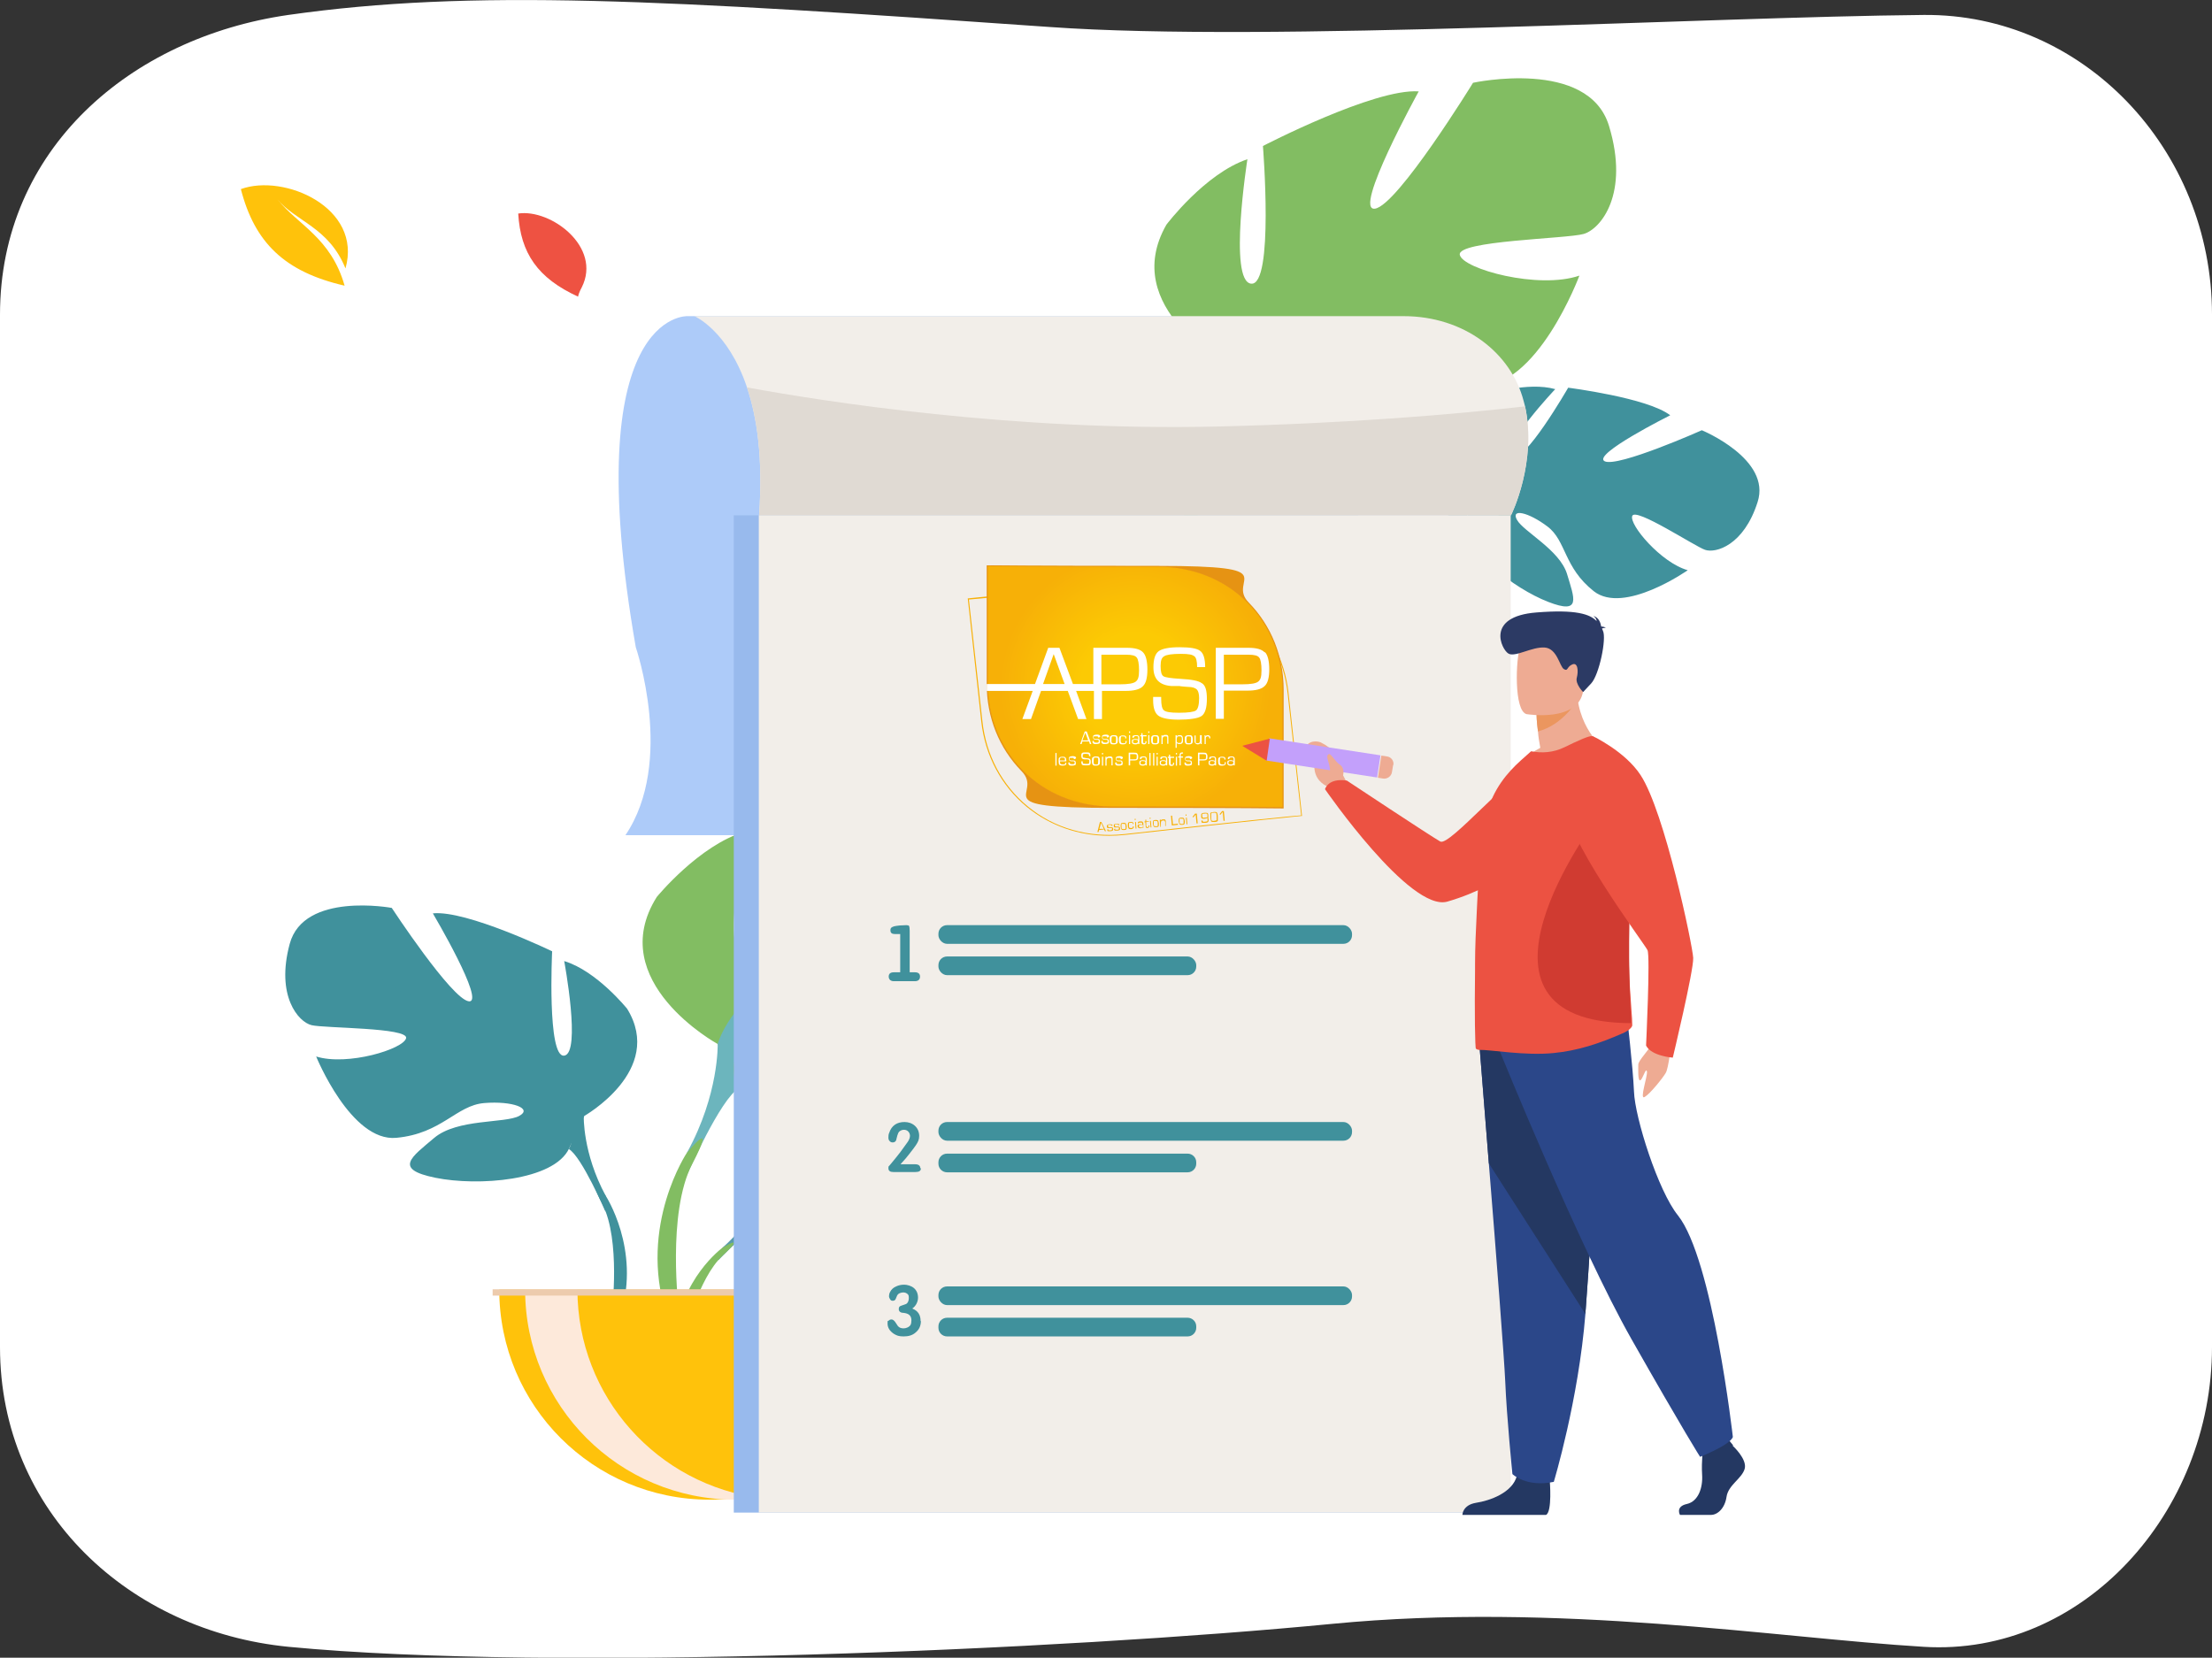 <?xml version="1.0" encoding="UTF-8"?>
<svg id="Calque_1" xmlns="http://www.w3.org/2000/svg" xmlns:xlink="http://www.w3.org/1999/xlink" version="1.1" viewBox="0 0 769.6 576.8">
  <rect x="0" y="0" width="769.6" height="576.8" fill="#333333" stroke="none"/>
  <!-- Generator: Adobe Illustrator 29.0.0, SVG Export Plug-In . SVG Version: 2.1.0 Build 186)  -->
  <defs>
    <style>
      .st0 {
        fill: none;
      }

      .st1 {
        fill: url(#Dégradé_sans_nom_6);
      }

      .st2 {
        fill: #599bab;
      }

      .st3 {
        fill: #adcbf9;
      }

      .st4 {
        fill: #eb965f;
      }

      .st5 {
        fill: #e0dad3;
      }

      .st6 {
        fill: #f7b007;
      }

      .st7 {
        fill: #ee5242;
      }

      .st8 {
        fill: #fde9da;
      }

      .st9 {
        fill: #40919c;
      }

      .st10 {
        fill: #ffc20b;
      }

      .st11 {
        fill: #f2eee9;
      }

      .st12 {
        fill: #fff;
      }

      .st13 {
        fill: #82bd62;
      }

      .st14 {
        fill: #2c3a64;
      }

      .st15 {
        fill: #edcbad;
      }

      .st16 {
        fill: #ec5242;
      }

      .st17 {
        fill: #eeab93;
      }

      .st18 {
        fill: #243862;
      }

      .st19 {
        fill: #6cb5bd;
      }

      .st20 {
        fill: #d03b31;
      }

      .st21 {
        fill: #e69313;
      }

      .st22 {
        fill: #c3a0fb;
      }

      .st23 {
        fill: #98baed;
      }

      .st24 {
        fill: #2b4789;
      }
    </style>
    <radialGradient id="Dégradé_sans_nom_6" data-name="Dégradé sans nom 6" cx="395" cy="239" fx="395" fy="239" r="47" gradientUnits="userSpaceOnUse">
      <stop offset=".4" stop-color="#fcca04"/>
      <stop offset="1" stop-color="#f7b007"/>
    </radialGradient>
  </defs>
  <path class="st12" d="M100.3,5.2C164.4-3.9,230.4-.1,365.3,9.4c75.7,5.4,228-3.5,304-4.2,55.4-.5,100.3,46.7,100.3,104.3v359.2c0,57.6-45,107.7-100.3,104.3-51.4-3.1-126.9-15.6-205.7-8-93.7,9.1-271.5,16.8-363.2,8C45.2,567.6,0,526.2,0,468.7V109.5C0,51.9,45.4,13.1,100.3,5.2Z"/>
  <path class="st7" d="M201.1,103.2c-14-6.4-20-15.1-20.8-28.9,11.3-1.7,29.2,11.6,22.1,25.7,0,0-1,1.7-1.3,3.3Z"/>
  <path class="st10" d="M120.2,93.4c6-21.2-21.4-33.1-36.4-27.6,4.8,18.6,15.2,28.8,36.1,33.6-4.8-16.8-16.3-21.1-23.4-30.1,6.2,7.7,17.9,9.7,23.7,24.1"/>
  <g>
    <path class="st3" d="M239.2,110s-38.4-1.9-18,115.2c0,0,13.7,39.8-3.6,65.4h254.9V110h-233.2Z"/>
    <g>
      <g>
        <path class="st2" d="M265.4,414.5s-17.8-20.8-1.1-34c0,0,12.2-7.4,22.2-6.8,0,0-14.1,23.6-9.5,26,4.6,2.4,13.8-27.5,13.8-27.5,0,0,27.8-2.7,36.7,1.6,0,0-23.7,19.4-18.7,20.6,5,1.2,30.6-17.9,30.6-17.9,0,0,25.8,4.4,24.5,20.2-1.4,15.8-10.3,20.6-14.2,20.2-3.9-.4-26.8-9.2-27.3-6-.5,3.2,13.3,13.7,22.9,14.2,0,0-18.2,20.1-30.3,14.3-12.1-5.8-13.1-15-20.7-18.4-7.5-3.4-14-3.4-10.9,0,3.1,3.5,16.8,6.9,21.1,14.6,4.3,7.6,8.2,12.8-4.3,10.9-12.5-1.9-32.9-11.1-33.8-21.6l-.9-10.5Z"/>
        <g>
          <path class="st2" d="M351.1,397.1s-70.2-2.7-85.7,17.4c0,0-3.4,10.3-14,19.6l-1.6,4.5s12.2-12.8,16.5-13.6c0,0-6.8-24.9,84.8-27.9Z"/>
          <path class="st13" d="M251.4,434.1s-15.1,11.1-16.1,31.1l2.7.2s4.8-20.6,13.5-28.6c8.7-8.1-.1-2.7-.1-2.7Z"/>
        </g>
      </g>
      <g>
        <path class="st9" d="M203.1,388.4s28.3-15.9,15.1-37.4c0,0-10.6-13.2-21.9-16.6,0,0,6,32.1,0,32.9-6,.8-4.2-36.3-4.2-36.3,0,0-29.8-14.4-41.5-13.2,0,0,18.5,31.3,12.5,30.6-6-.8-26.8-32.5-26.8-32.5,0,0-30.6-5.7-35.5,12.5-4.9,18.1,3,27.2,7.6,28.3,4.5,1.1,33.6.8,32.9,4.5-.8,3.8-20.4,9.8-31.3,6.4,0,0,12.1,29.8,27.9,28.3,15.9-1.5,20.8-11.3,30.6-12.1,9.8-.8,17,1.9,12.1,4.5-4.9,2.6-21.5.9-29.5,7.6-7.9,6.7-14.4,10.9.4,13.9,14.7,3,41.2,1.1,46.5-10.2l5.3-11.3Z"/>
        <g>
          <path class="st9" d="M114.7,334s79.3,25.7,88.4,54.4c0,0-.4,12.8,7.6,27.6v5.7s-8.3-19.3-12.8-21.9c0,0,17.8-24.9-83.1-65.7Z"/>
          <path class="st9" d="M210.7,416s12.2,18.6,5.3,41.2l-3.1-.8s3.1-24.9-3.3-37.4c-6.4-12.5,1.2-2.9,1.2-2.9Z"/>
        </g>
      </g>
      <g>
        <path class="st13" d="M249.6,363.2s-39.6-21.7-21.1-51.1c0,0,14.8-18.1,30.6-22.7,0,0-8.4,43.9,0,44.9,8.4,1,5.8-49.5,5.8-49.5,0,0,41.7-19.6,58.1-18.1,0,0-25.9,42.8-17.4,41.8,8.4-1,37.5-44.4,37.5-44.4,0,0,42.8-7.7,49.6,17,6.9,24.8-4.2,37.1-10.6,38.7-6.3,1.5-47,1-45.9,6.2,1.1,5.2,28.5,13.4,43.8,8.8,0,0-16.9,40.8-39.1,38.7-22.2-2.1-29-15.5-42.8-16.5-13.7-1-23.8,2.6-16.9,6.2,6.9,3.6,30.1,1.2,41.2,10.4,11.1,9.2,20.1,14.9-.5,19-20.6,4.1-57.5,1.5-64.9-13.9l-7.4-15.5Z"/>
        <g>
          <path class="st19" d="M373.2,288.9s-110.8,35.1-123.5,74.3c0,0,.5,17.5-10.6,37.7v7.7s11.6-26.3,17.9-29.9c0,0-24.8-34,116.1-89.8Z"/>
          <path class="st13" d="M239.1,400.9s-17.1,25.4-7.3,56.3l4.4-1.2s-4.3-34,4.7-51.1c8.9-17.1-1.7-4-1.7-4Z"/>
        </g>
      </g>
      <path class="st10" d="M246.9,521.8c40.4,0,73.1-32.7,73.1-73.1h-146.3c0,40.4,32.7,73.1,73.1,73.1Z"/>
      <path class="st8" d="M264.9,521.2c-3,.4-6,.6-9.1.6-40.4,0-73.1-32.7-73.1-73.1h18.2c0,37.3,27.9,68.1,64.1,72.6Z"/>
      <rect class="st15" x="171.4" y="448.6" width="150.3" height="2.2"/>
    </g>
    <g>
      <path class="st9" d="M511.6,170.6s-12.8-24.2,6.4-33.4c0,0,13.5-4.5,23.1-1.8,0,0-18.9,20-15,23.3,3.9,3.3,19.5-23.8,19.5-23.8,0,0,27.7,3.5,35.5,9.6,0,0-27.4,13.7-22.8,16,4.6,2.2,33.8-10.8,33.8-10.8,0,0,24.3,10,19.4,25-4.8,15.1-14.6,17.9-18.3,16.6-3.7-1.3-24.1-14.8-25.3-11.8-1.2,3,10,16.3,19.3,18.9,0,0-22.2,15.6-32.7,7.3-10.5-8.3-9.5-17.5-16.1-22.5-6.6-5-12.9-6.4-10.6-2.3,2.3,4.1,14.8,10.4,17.4,18.8,2.5,8.4,5.2,14.3-6.6,9.7-11.8-4.6-29.7-18-28.2-28.4l1.4-10.4Z"/>
      <g>
        <path class="st9" d="M599,172.4s-67.9-18-87.4-1.9c0,0-5.6,9.3-17.9,16.1l-2.6,4s14.7-9.8,19.1-9.6c0,0-1.2-25.8,88.9-8.6Z"/>
        <path class="st2" d="M493.6,186.6s-17.1,7.6-22.5,26.8l2.6.8s9.2-19,19.5-25c10.3-5.9.5-2.6.5-2.6Z"/>
      </g>
    </g>
    <g>
      <path class="st13" d="M427.2,126.9s-37.9-19.8-21.4-48.7c0,0,13.4-17.8,28.2-22.8,0,0-6.7,42.5,1.3,43.3,8,.8,4.1-47.9,4.1-47.9,0,0,38.7-20.1,54.2-19,0,0-23.2,42-15.2,40.8,7.9-1.2,34.1-43.8,34.1-43.8,0,0,40.1-8.7,47.3,15,7.2,23.7-2.9,35.9-8.8,37.6-5.9,1.7-44.3,2.3-43.1,7.3,1.1,4.9,27.3,12.1,41.6,7.2,0,0-14.8,39.8-35.7,38.4-21-1.4-27.8-14.1-40.8-14.7-13-.6-22.3,3.2-15.7,6.4,6.6,3.3,28.4.3,39.1,8.9,10.7,8.6,19.3,13.8,0,18.4-19.3,4.6-54.2,3.1-61.6-11.6l-7.4-14.7Z"/>
      <g>
        <path class="st13" d="M541.5,51.8s-103.5,36.9-114.3,75.1c0,0,1,16.9-8.9,36.6l.2,7.5s10.2-25.7,16.1-29.4c0,0-24.4-32.1,106.9-89.8Z"/>
        <path class="st19" d="M418.3,163.6s-15.4,25-5.3,54.5l4.1-1.2s-5-32.7,2.9-49.4c7.9-16.8-1.7-3.8-1.7-3.8Z"/>
      </g>
    </g>
    <rect class="st23" x="255.3" y="179.3" width="266.1" height="347"/>
    <rect class="st11" x="264" y="179.3" width="261.6" height="347"/>
    <path class="st11" d="M525.7,179.3h0s-261.6,0-261.6,0c1.4-19.8-.7-34.1-4.2-44.5-6.7-19.9-18.3-24.8-18.3-24.8h246.7c21.1,0,37.4,12.7,41.8,29.5.2.6.3,1.3.5,1.9,4.2,19.3-4.7,37.6-4.9,37.9Z"/>
    <path class="st5" d="M525.7,179.3h0s-261.6,0-261.6,0c1.4-19.8-.7-34.1-4.2-44.5,26.7,4.9,93,15.3,163.8,13.6,45.9-1.1,82.1-4.2,106.9-7,4.2,19.3-4.7,37.6-4.9,37.9Z"/>
    <g>
      <g>
        <rect class="st9" x="326.5" y="390.4" width="143.9" height="6.5" rx="3" ry="3"/>
        <path class="st9" d="M329.5,401.4h83.7c1.6,0,3,1.3,3,3v.5c0,1.6-1.3,3-3,3h-83.7c-1.6,0-3-1.3-3-3v-.5c0-1.6,1.3-3,3-3Z"/>
        <path class="st9" d="M320.4,406.5c0,.9-.6,1.3-1.9,1.3h-7.7c-1.1,0-1.7-.4-1.7-1.3s.1-.6.4-1c.4-.5,1.1-1.3,1.9-2.3,1.3-1.6,2.4-3,3.2-4.2.3-.4.7-1,1.3-1.8.5-.8.7-1.5.7-2s-.2-1.1-.6-1.5c-.4-.4-.9-.6-1.5-.6s-1.1.2-1.6.6c-.3.3-.5.7-.7,1.4-.2.9-.4,1.4-.4,1.6-.2.5-.6.8-1.2.8s-.8-.2-1.1-.5c-.3-.3-.4-.7-.4-1.2s0-1.1.3-1.7c.4-1.2,1-2.1,2-2.8.9-.6,2-.9,3.3-.9s2.6.4,3.6,1.3c1,.9,1.5,2.1,1.5,3.5s-.4,2.1-1.1,3.2c-.4.6-1.2,1.7-2.4,3.2-.6.8-1.6,2-3,3.5h5.1c1.2,0,1.8.5,1.8,1.4Z"/>
      </g>
      <g>
        <rect class="st9" x="326.5" y="447.6" width="143.9" height="6.5" rx="3" ry="3"/>
        <path class="st9" d="M329.5,458.5h83.7c1.6,0,3,1.3,3,3v.5c0,1.6-1.3,3-3,3h-83.7c-1.6,0-3-1.3-3-3v-.5c0-1.6,1.3-3,3-3Z"/>
        <path class="st9" d="M320.4,459.6c0,1.7-.6,3-1.8,4-1.1,1-2.5,1.4-4.2,1.4s-2.4-.3-3.4-.9c-1.5-1-2.2-2.2-2.2-3.6s.1-.7.4-1c.3-.3.6-.4,1-.4s.8.3,1.2.8c.6.9.9,1.4,1,1.5.5.6,1.2.8,2,.8s1.9-.4,2.4-1.2c.2-.4.3-.9.3-1.6,0-1.6-.9-2.4-2.8-2.6-1,0-1.6-.5-1.6-1.3s.3-1,.9-1.2c1.1-.4,1.7-.6,1.7-.6.6-.4.9-1.1.9-2.1s-.2-1.1-.5-1.4c-.4-.3-.8-.5-1.4-.5s-1.3.2-1.7.5c-.4.3-.6.8-.9,1.6-.2.6-.6.8-1.1.8s-.7-.2-.9-.5c-.2-.3-.4-.7-.4-1.1s.1-1,.4-1.5c.4-.8,1.1-1.5,2.1-1.9.8-.4,1.8-.6,2.8-.6s2.5.4,3.4,1.2c.9.8,1.4,1.9,1.4,3.3s-.7,2.9-2,3.8c2,.8,2.9,2.2,2.9,4.4Z"/>
      </g>
      <g>
        <rect class="st9" x="326.5" y="321.9" width="143.9" height="6.5" rx="3" ry="3"/>
        <rect class="st9" x="326.5" y="332.8" width="89.7" height="6.5" rx="3" ry="3"/>
        <path class="st9" d="M313.2,338.3v-13.3h-1.8c-1.1,0-1.6-.4-1.6-1.3s.4-1.1,1.3-1.4c.4-.1,1.1-.2,2-.3.9,0,1.7-.1,2.2-.1s.9.1,1,.3c.1.2.2.8.2,1.7v14.4h1.8c1.2,0,1.8.5,1.8,1.5s-.6,1.6-1.8,1.6h-7.3c-.5,0-.9-.1-1.3-.4-.3-.3-.5-.7-.5-1.2,0-1,.6-1.5,1.8-1.5h2.1Z"/>
      </g>
    </g>
    <g>
      <g>
        <path class="st0" d="M398.3,201.8c-47.4,5.2-61.4,6.6-61.4,6.6l4.7,42.6c2.6,23.8,23.1,42.3,49.8,39.3,47.4-5.2,61.4-6.6,61.4-6.6l-4.7-42.6c-2.6-23.8-23.1-42.3-49.8-39.3Z"/>
        <path class="st6" d="M385.9,290.8c-10.7,0-20.6-3.5-28.6-10-9-7.4-14.6-18-15.9-29.8l-4.7-42.8h.2c.1,0,14.6-1.4,61.4-6.6v.2s0-.2,0-.2c12.7-1.4,24.8,2,34.1,9.7,9,7.4,14.6,18,15.9,29.8l4.7,42.8h-.2c-.1,0-14.6,1.4-61.4,6.6-1.9.2-3.7.3-5.5.3ZM337.1,208.6l4.7,42.4c1.3,11.8,6.9,22.3,15.8,29.6,9.2,7.6,21.2,11,33.8,9.6,44-4.9,59.4-6.4,61.3-6.5l-4.7-42.4c-1.3-11.8-6.9-22.3-15.8-29.6-9.2-7.6-21.2-11-33.8-9.6-44,4.9-59.4,6.4-61.3,6.5Z"/>
      </g>
      <g>
        <path class="st1" d="M402.9,197c-45.9,0-59.4-.2-59.4-.2v41.2c0,23,17.6,42.8,43.5,42.8,45.9,0,59.4.2,59.4.2v-41.2c0-23-17.6-42.8-43.5-42.8Z"/>
        <path class="st21" d="M446.6,281.3h-.2c-.1,0-14.1-.2-59.4-.2s-23.5-4.6-31.6-12.8c-7.8-8-12.1-18.7-12.1-30.2v-41.4h.2c.1,0,14.1.2,59.4.2s23.5,4.6,31.6,12.8c7.8,8,12.1,18.7,12.1,30.2v41.4ZM343.7,197v41c0,11.4,4.3,22,12,29.9,8,8.2,19.1,12.7,31.3,12.7,42.5,0,57.4.2,59.2.2v-41c0-11.4-4.3-22-12-29.9-8-8.2-19.1-12.7-31.3-12.7-42.5,0-57.4-.2-59.2-.2Z"/>
      </g>
      <g>
        <path class="st12" d="M391.7,225.4h-11.3v12.6h-7.1l-4.7-12.6h-3.9l-4.6,12.6h-16.8v2.4h16l-3.6,9.8h3l3.5-9.8h9.3l3.6,9.8h2.9l-3.6-9.8h6.2v9.8h2.8v-9.8h8.2c2.9,0,4.9-.5,6-1.6,1.1-1,1.6-3,1.6-5.8s-.5-5-1.5-6c-1-1.1-2.9-1.6-5.7-1.6ZM362.9,238l3.7-10.4,3.8,10.4h-7.5ZM395.1,237.2c-.8.6-2.6.9-5.3.9h-6.6v-10.3h8.6c2,0,3.2.3,3.7,1,.5.6.8,2.1.8,4.5s-.4,3.3-1.2,3.9Z"/>
        <path class="st12" d="M418.1,237.7c-1-.8-3.5-1.3-7.4-1.5-3.3-.2-5.3-.5-5.9-.9-.7-.4-1-1.6-1-3.6s.4-2.9,1.3-3.4c.8-.5,2.7-.8,5.7-.8s4,.3,4.7.8c.7.5,1,1.8,1,3.8h2.8c0-2.9-.6-4.8-1.7-5.6-1.1-.9-3.5-1.3-7.2-1.3s-6.1.5-7.3,1.4c-1.2.9-1.8,2.8-1.8,5.6,0,4.1,2.1,6.2,6.3,6.5h2.8c0,.1,2.9.3,2.9.3,1.6,0,2.6.4,3.1.9.5.5.8,1.5.8,3,0,2.3-.4,3.8-1.1,4.3-.7.5-2.7.8-5.9.8s-4.5-.3-5.2-.8c-.7-.5-1-1.9-1-4.1v-.6h-2.8v1.1c0,2.7.6,4.5,1.8,5.4,1.2.9,3.6,1.4,7.1,1.4s6.8-.4,8-1.3c1.2-.9,1.8-2.9,1.8-5.9s-.5-4.6-1.6-5.4Z"/>
        <path class="st12" d="M440,227c-1-1.1-2.9-1.6-5.7-1.6h-11.3v24.7h2.8v-9.8h8.2c2.9,0,4.9-.5,6-1.6,1.1-1,1.6-3,1.6-5.8s-.5-5-1.5-6ZM437.7,237.2c-.8.6-2.6.9-5.3.9h-6.6v-10.3h8.6c2,0,3.2.3,3.7,1,.5.6.8,2.1.8,4.5s-.4,3.3-1.2,3.9Z"/>
      </g>
      <g>
        <path class="st12" d="M378.8,258h-2.2l-.3.9h-.5l1.6-4.4h.7l1.6,4.4h-.5l-.3-.9ZM378.6,257.6l-1-2.7-1,2.7h1.9Z"/>
        <path class="st12" d="M382.4,256.6h-.4c0-.2,0-.3-.1-.4,0,0-.3,0-.7,0s-.5,0-.6,0c0,0-.1.2-.1.4,0,.3.2.5.5.5h.4s.5,0,.5,0c.6,0,.8.3.8.9s0,.6-.3.7c-.2.1-.5.2-1,.2s-.8,0-1-.2c-.2-.1-.3-.3-.3-.7v-.2h.5c0,.3,0,.5.2.5.1,0,.3.1.6.1s.6,0,.7-.1.2-.2.2-.4c0-.3-.1-.5-.4-.5-.7,0-1.1,0-1.3-.2-.2-.1-.3-.4-.3-.7s0-.6.3-.7c.2-.1.5-.2,1-.2.8,0,1.2.2,1.2.7h0Z"/>
        <path class="st12" d="M385.5,256.6h-.4c0-.2,0-.3-.1-.4,0,0-.3,0-.7,0s-.5,0-.6,0c0,0-.1.2-.1.4,0,.3.2.5.5.5h.4s.5,0,.5,0c.6,0,.8.3.8.9s0,.6-.3.7c-.2.1-.5.2-1,.2s-.8,0-1-.2c-.2-.1-.3-.3-.3-.7v-.2h.5c0,.3,0,.5.2.5.1,0,.3.1.6.1s.6,0,.7-.1.2-.2.2-.4c0-.3-.1-.5-.4-.5-.7,0-1.1,0-1.3-.2-.2-.1-.3-.4-.3-.7s0-.6.3-.7c.2-.1.5-.2,1-.2.8,0,1.2.2,1.2.7h0Z"/>
        <path class="st12" d="M387.5,255.8c.6,0,.9,0,1.1.3s.3.6.3,1.3,0,1.1-.3,1.3-.5.3-1.1.3-.9,0-1.1-.3-.3-.6-.3-1.3,0-1.1.3-1.3.5-.3,1.1-.3ZM387.5,256.2c-.4,0-.6,0-.7.2,0,.1-.1.5-.1,1s0,.9.1,1,.3.2.7.2.6,0,.7-.2c0-.1.1-.5.1-1s0-.9-.1-1c0-.1-.3-.2-.7-.2Z"/>
        <path class="st12" d="M391.6,257.8h.4v.2c0,.7-.4,1-1.3,1s-.9-.1-1.1-.3-.3-.6-.3-1.3,0-1,.3-1.2.5-.3,1-.3.8,0,1,.2c.2.1.3.4.3.8h-.4c0-.3,0-.5-.2-.6-.1,0-.4-.1-.7-.1s-.6,0-.6.2c0,.1-.1.5-.1,1s0,.8.2,1,.4.2.8.2.6,0,.6-.1c0,0,.1-.3.1-.6Z"/>
        <path class="st12" d="M393.2,254.5v.5h-.4v-.5h.4ZM393.2,255.8v3.1h-.4v-3.1h.4Z"/>
        <path class="st12" d="M394.4,256.7h-.4c0-.4,0-.6.2-.7s.5-.2.9-.2.9,0,1,.2c.2.1.3.4.3.9v2h-.4v-.3s0,0,0,0c-.2.3-.5.4-1,.4-.8,0-1.2-.3-1.2-.9s0-.6.3-.8c.2-.1.5-.2.9-.2s.9.1,1,.3h0v-.4c0-.3,0-.6-.1-.7,0-.1-.3-.2-.6-.2-.5,0-.8.2-.8.5s0,0,0,0ZM395.1,257.4c-.3,0-.6,0-.7.1-.1,0-.2.2-.2.5s0,.4.2.5c.1,0,.3.1.6.1.6,0,.9-.2.9-.6s0-.4-.2-.5c-.1,0-.4-.1-.7-.1Z"/>
        <path class="st12" d="M398.9,255.8v.4h-1.2v1.9c0,.3.1.5.4.5s.4-.1.4-.4h0c0-.1,0-.3,0-.3h.4v.2c0,.6-.3.9-.9.9s-.9-.2-.9-.8h0v-2h-.4v-.4h.4v-.7h.4v.7h1.2Z"/>
        <path class="st12" d="M399.9,254.5v.5h-.4v-.5h.4ZM399.9,255.8v3.1h-.4v-3.1h.4Z"/>
        <path class="st12" d="M401.9,255.8c.6,0,.9,0,1.1.3.2.2.3.6.3,1.3s0,1.1-.3,1.3c-.2.2-.5.3-1.1.3s-.9,0-1.1-.3c-.2-.2-.3-.6-.3-1.3s0-1.1.3-1.3c.2-.2.5-.3,1.1-.3ZM401.9,256.2c-.4,0-.6,0-.7.2,0,.1-.1.5-.1,1s0,.9.1,1c0,.1.3.2.7.2s.6,0,.7-.2c0-.1.1-.5.1-1s0-.9-.1-1c0-.1-.3-.2-.7-.2Z"/>
        <path class="st12" d="M404,255.8h.4v.4s0,0,0,0c.1-.3.5-.5,1-.5s.7,0,.9.2c.2.2.2.4.2.9v2h-.4v-1.9h0c0-.4,0-.6-.1-.6-.1,0-.3-.1-.6-.1-.6,0-.9.3-.9.9v1.8h-.4v-3.1Z"/>
        <path class="st12" d="M409,255.8h.4v.4s0,0,0,0c.2-.3.5-.4,1-.4s.8.1.9.3c.2.2.3.7.3,1.3s0,1-.3,1.2c-.2.2-.5.3-.9.3s-.8-.1-1-.4h0v1.7h-.4v-4.4ZM410.3,256.2c-.4,0-.6,0-.7.2-.1.2-.2.5-.2,1s0,.8.2.9c.1.2.4.2.7.2s.6,0,.7-.2c.1-.2.2-.5.2-.9s0-.9-.2-1c-.1-.2-.3-.2-.7-.2Z"/>
        <path class="st12" d="M413.6,255.8c.6,0,.9,0,1.1.3.2.2.3.6.3,1.3s0,1.1-.3,1.3c-.2.2-.5.3-1.1.3s-.9,0-1.1-.3c-.2-.2-.3-.6-.3-1.3s0-1.1.3-1.3c.2-.2.5-.3,1.1-.3ZM413.6,256.2c-.4,0-.6,0-.7.2,0,.1-.1.5-.1,1s0,.9.1,1c0,.1.3.2.7.2s.6,0,.7-.2c0-.1.1-.5.1-1s0-.9-.1-1c0-.1-.3-.2-.7-.2Z"/>
        <path class="st12" d="M418.1,255.8v3.1h-.4v-.4s0,0,0,0c-.2.3-.5.5-1,.5s-1.1-.4-1.1-1.1v-2h.4v2c0,.3,0,.5.1.6,0,0,.3.1.5.1s.6,0,.7-.2.2-.4.2-.8v-1.8h.4Z"/>
        <path class="st12" d="M419,255.8h.4v.4s0,0,0,0c.2-.3.5-.4.9-.4s.8.3.8.9v.2h-.4,0c0-.2,0-.2,0-.2,0-.3-.2-.5-.5-.5-.5,0-.7.3-.7.9v1.8h-.4v-3.1Z"/>
        <path class="st12" d="M367.6,262v4.4h-.4v-4.4h.4Z"/>
        <path class="st12" d="M370.5,265.4h.5c0,.4,0,.7-.3.8-.2.1-.5.2-1,.2s-.9-.1-1.1-.3c-.2-.2-.3-.6-.3-1.3s0-1,.3-1.2c.2-.2.5-.3,1-.3s.9,0,1.1.3c.2.2.3.6.3,1.1v.2h-2.2c0,.5,0,.8.2.9.1.1.3.2.7.2s.6,0,.7,0c.1,0,.2-.2.2-.4h0ZM370.5,264.5h0c0-.5,0-.7-.2-.8-.1,0-.3-.1-.7-.1s-.6,0-.7.2c-.1.1-.2.4-.2.8h1.7Z"/>
        <path class="st12" d="M374,264.1h-.4c0-.2,0-.3-.1-.4,0,0-.3,0-.7,0s-.5,0-.6,0c0,0-.1.2-.1.4,0,.3.2.5.5.5h.4s.5,0,.5,0c.6,0,.8.3.8.9s0,.6-.3.7c-.2.1-.5.2-1,.2s-.8,0-1-.2c-.2-.1-.3-.3-.3-.7v-.2h.5c0,.3,0,.5.2.5.1,0,.3.1.6.1s.6,0,.7-.1.2-.2.2-.4c0-.3-.1-.5-.4-.5-.7,0-1.1,0-1.3-.2-.2-.1-.3-.4-.3-.7s0-.6.3-.7c.2-.1.5-.2,1-.2.8,0,1.2.2,1.2.7h0Z"/>
        <path class="st12" d="M379.4,263.1h-.5c0-.4,0-.6-.2-.7-.1,0-.4-.1-.8-.1s-.8,0-1,.1c-.1,0-.2.3-.2.6s0,.6.2.6.5.1,1,.2c.7,0,1.1.1,1.3.3s.3.5.3,1-.1.9-.3,1c-.2.2-.7.2-1.4.2s-1,0-1.3-.2c-.2-.2-.3-.5-.3-1v-.2s.5,0,.5,0h0c0,.5,0,.7.2.8.1,0,.4.1.9.1s.9,0,1-.1c.1,0,.2-.3.2-.8s0-.4-.1-.5c0,0-.3-.1-.6-.2h-.5s-.5,0-.5,0c-.7,0-1.1-.4-1.1-1.2s.1-.8.3-1c.2-.2.6-.2,1.3-.2s1.1,0,1.3.2c.2.2.3.5.3,1Z"/>
        <path class="st12" d="M381.3,263.2c.6,0,.9,0,1.1.3s.3.6.3,1.3,0,1.1-.3,1.3-.5.3-1.1.3-.9,0-1.1-.3-.3-.6-.3-1.3,0-1.1.3-1.3.5-.3,1.1-.3ZM381.3,263.6c-.4,0-.6,0-.7.2,0,.1-.1.5-.1,1s0,.9.1,1,.3.2.7.2.6,0,.7-.2c0-.1.1-.5.1-1s0-.9-.1-1c0-.1-.3-.2-.7-.2Z"/>
        <path class="st12" d="M383.8,262v.5h-.4v-.5h.4ZM383.8,263.3v3.1h-.4v-3.1h.4Z"/>
        <path class="st12" d="M384.6,263.3h.4v.4s0,0,0,0c.1-.3.5-.5,1-.5s.7,0,.9.2c.2.2.2.4.2.9v2h-.4v-1.9h0c0-.4,0-.6-.2-.6-.1,0-.3-.1-.6-.1-.6,0-.9.3-.9.9v1.8h-.4v-3.1Z"/>
        <path class="st12" d="M390.3,264.1h-.4c0-.2,0-.3-.1-.4,0,0-.3,0-.7,0s-.5,0-.6,0c0,0-.1.2-.1.4,0,.3.2.5.5.5h.4s.5,0,.5,0c.6,0,.8.3.8.9s0,.6-.3.7c-.2.1-.5.2-1,.2s-.8,0-1-.2c-.2-.1-.3-.3-.3-.7v-.2h.5c0,.3,0,.5.2.5.1,0,.3.1.6.1s.6,0,.7-.1.2-.2.2-.4c0-.3-.1-.5-.4-.5-.7,0-1.1,0-1.3-.2-.2-.1-.3-.4-.3-.7s0-.6.3-.7c.2-.1.5-.2,1-.2.8,0,1.2.2,1.2.7h0Z"/>
        <path class="st12" d="M392.7,266.3v-4.4h2c.5,0,.8,0,1,.3s.3.5.3,1.1,0,.8-.3,1c-.2.2-.5.3-1,.3h-.2s-1.3,0-1.3,0v1.7h-.5ZM393.2,264.2h1.2c.5,0,.8,0,.9-.1.1,0,.2-.3.2-.7s0-.7-.1-.8c0-.1-.3-.2-.7-.2h-.2s-1.3,0-1.3,0v1.8Z"/>
        <path class="st12" d="M397,264.1h-.4c0-.4,0-.6.2-.7s.5-.2.9-.2.9,0,1,.2c.2.1.3.4.3.9v2h-.4v-.3s0,0,0,0c-.2.3-.5.4-1,.4-.8,0-1.2-.3-1.2-.9s0-.6.3-.8c.2-.1.5-.2.9-.2s.9.1,1,.3h0v-.4c0-.3,0-.6-.1-.7,0-.1-.3-.2-.6-.2-.5,0-.8.2-.8.5s0,0,0,0ZM397.7,264.8c-.3,0-.6,0-.7.1s-.2.2-.2.5,0,.4.2.5c.1,0,.3.1.6.1.6,0,.9-.2.9-.6s0-.4-.2-.5c-.1,0-.4-.1-.7-.1Z"/>
        <path class="st12" d="M400.3,262v4.4h-.4v-4.4h.4Z"/>
        <path class="st12" d="M401.6,262v4.4h-.4v-4.4h.4Z"/>
        <path class="st12" d="M402.8,262v.5h-.4v-.5h.4ZM402.8,263.3v3.1h-.4v-3.1h.4Z"/>
        <path class="st12" d="M404.1,264.1h-.4c0-.4,0-.6.2-.7s.5-.2.9-.2.9,0,1,.2c.2.1.3.4.3.9v2h-.4v-.3s0,0,0,0c-.2.3-.5.4-1,.4-.8,0-1.2-.3-1.2-.9s0-.6.3-.8c.2-.1.5-.2.9-.2s.9.1,1,.3h0v-.4c0-.3,0-.6-.1-.7,0-.1-.3-.2-.6-.2-.5,0-.8.2-.8.5s0,0,0,0ZM404.8,264.8c-.3,0-.6,0-.7.1s-.2.2-.2.5,0,.4.2.5c.1,0,.3.1.6.1.6,0,.9-.2.9-.6s0-.4-.2-.5c-.1,0-.4-.1-.7-.1Z"/>
        <path class="st12" d="M408.5,263.3v.4h-1.2v1.9c0,.3.1.5.4.5s.4-.1.4-.4h0c0-.1,0-.3,0-.3h.4v.2c0,.6-.3.9-.9.9s-.9-.2-.9-.8h0v-2h-.4v-.4h.4v-.7h.4v.7h1.2Z"/>
        <path class="st12" d="M409.5,262v.5h-.4v-.5h.4ZM409.5,263.3v3.1h-.4v-3.1h.4Z"/>
        <path class="st12" d="M410.4,266.3v-2.7h-.5v-.4h.5v-.5c0-.6.3-.9.9-.9s.2,0,.3,0v.4c-.1,0-.3,0-.3,0-.3,0-.5.2-.5.5v.5h.8v.4h-.8v2.7h-.4Z"/>
        <path class="st12" d="M414.4,264.1h-.4c0-.2,0-.3-.1-.4,0,0-.3,0-.7,0s-.5,0-.6,0c0,0-.1.2-.1.4,0,.3.1.5.5.5h.4s.5,0,.5,0c.6,0,.8.3.8.9s0,.6-.3.7c-.2.1-.5.2-1,.2s-.8,0-1-.2c-.2-.1-.3-.3-.3-.7v-.2h.5c0,.3,0,.5.2.5.1,0,.3.1.6.1s.6,0,.7-.1c.1,0,.2-.2.2-.4,0-.3-.1-.5-.4-.5-.7,0-1.1,0-1.3-.2-.2-.1-.3-.4-.3-.7s0-.6.3-.7c.2-.1.5-.2,1-.2.8,0,1.2.2,1.2.7h0Z"/>
        <path class="st12" d="M416.8,266.3v-4.4h2c.5,0,.8,0,1,.3s.3.5.3,1.1,0,.8-.3,1c-.2.2-.5.3-1,.3h-.2s-1.3,0-1.3,0v1.7h-.5ZM417.3,264.2h1.2c.5,0,.8,0,.9-.1.1,0,.2-.3.2-.7s0-.7-.1-.8c0-.1-.3-.2-.7-.2h-.2s-1.3,0-1.3,0v1.8Z"/>
        <path class="st12" d="M421.1,264.1h-.4c0-.4,0-.6.2-.7s.5-.2.9-.2.9,0,1,.2c.2.1.3.4.3.9v2h-.4v-.3s0,0,0,0c-.2.3-.5.4-1,.4-.8,0-1.2-.3-1.2-.9s0-.6.3-.8c.2-.1.5-.2.9-.2s.9.1,1,.3h0v-.4c0-.3,0-.6-.1-.7,0-.1-.3-.2-.6-.2-.5,0-.8.2-.8.5s0,0,0,0ZM421.8,264.8c-.3,0-.6,0-.7.1s-.2.2-.2.5,0,.4.2.5c.1,0,.3.1.6.1.6,0,.9-.2.9-.6s0-.4-.2-.5c-.1,0-.4-.1-.7-.1Z"/>
        <path class="st12" d="M426.1,265.2h.4v.2c0,.7-.4,1-1.3,1s-.9-.1-1.1-.3-.3-.6-.3-1.3,0-1,.3-1.2.5-.3,1-.3.8,0,1,.2c.2.1.3.4.3.8h-.4c0-.3,0-.5-.2-.6-.1,0-.4-.1-.7-.1s-.6,0-.6.2c0,.1-.1.5-.1,1s0,.8.2,1c.1.1.4.2.8.2s.6,0,.6-.1.1-.3.1-.6Z"/>
        <path class="st12" d="M427.6,264.1h-.4c0-.4,0-.6.2-.7s.5-.2.9-.2.9,0,1,.2c.2.1.3.4.3.9v2h-.4v-.3s0,0,0,0c-.2.3-.5.4-1,.4-.8,0-1.2-.3-1.2-.9s0-.6.3-.8c.2-.1.5-.2.9-.2s.9.1,1,.3h0v-.4c0-.3,0-.6-.1-.7,0-.1-.3-.2-.6-.2-.5,0-.8.2-.8.5s0,0,0,0ZM428.3,264.8c-.3,0-.6,0-.7.1s-.2.2-.2.5,0,.4.2.5c.1,0,.3.1.6.1.6,0,.9-.2.9-.6s0-.4-.2-.5c-.1,0-.4-.1-.7-.1Z"/>
      </g>
      <g>
        <path class="st6" d="M384.1,288.6l-1.7.2-.2.7h-.4s.9-3.5.9-3.5h.5s1.6,3.2,1.6,3.2h-.4s-.3-.7-.3-.7ZM384,288.3l-.9-2-.6,2.1h1.5Z"/>
        <path class="st6" d="M386.9,287.3h-.3c0-.1,0-.2-.1-.3,0,0-.2,0-.5,0-.3,0-.4,0-.5.1,0,0,0,.2,0,.3,0,.2.1.4.4.4h.3s.4,0,.4,0c.4,0,.7.2.7.6,0,.3,0,.5-.2.6-.1.1-.4.2-.8.2-.4,0-.7,0-.8,0-.2,0-.2-.2-.3-.5h0c0-.1.4-.2.4-.2h0c0,.3,0,.4.1.4,0,0,.2,0,.5,0,.3,0,.5,0,.6-.1,0,0,.1-.2.1-.4,0-.3-.1-.4-.4-.3-.5,0-.9,0-1.1,0-.2,0-.3-.3-.3-.5,0-.3,0-.4.2-.6.1-.1.4-.2.8-.2.6,0,1,.1,1,.5h0Z"/>
        <path class="st6" d="M389.3,287.1h-.3c0-.1,0-.2-.1-.3,0,0-.2,0-.5,0-.3,0-.4,0-.5.1,0,0,0,.2,0,.3,0,.2.1.4.4.4h.3s.4,0,.4,0c.4,0,.7.2.7.6,0,.3,0,.5-.2.6-.1.1-.4.2-.8.2-.4,0-.7,0-.8,0-.2,0-.2-.2-.3-.5h0c0-.1.4-.2.4-.2h0c0,.3,0,.4.1.4,0,0,.2,0,.5,0,.3,0,.5,0,.6-.1,0,0,.1-.2.1-.4,0-.3-.1-.4-.4-.3-.5,0-.9,0-1.1,0-.2,0-.3-.3-.3-.5,0-.3,0-.5.2-.6.1-.1.4-.2.8-.2.6,0,1,.1,1,.5h0Z"/>
        <path class="st6" d="M390.8,286.3c.4,0,.7,0,.9.2.1.1.2.5.3,1,0,.5,0,.8-.1,1-.1.2-.4.3-.8.3-.4,0-.7,0-.9-.2-.1-.1-.2-.5-.3-1,0-.5,0-.8.1-1,.1-.2.4-.3.8-.3ZM390.8,286.6c-.3,0-.5,0-.6.2,0,.1,0,.4,0,.8,0,.4,0,.7.2.8s.3.1.6.1c.3,0,.5,0,.6-.2s0-.4,0-.8c0-.4,0-.7-.2-.8,0,0-.3-.1-.6,0Z"/>
        <path class="st6" d="M394.2,287.6h.3s0,0,0,0c0,.5-.3.8-.9.9-.4,0-.7,0-.9-.2s-.2-.5-.3-1c0-.5,0-.8.1-1,.1-.2.4-.3.8-.3.4,0,.7,0,.8.1.2.1.2.3.3.6h-.3s0,0,0,0c0-.2,0-.3-.2-.4,0,0-.3,0-.6,0-.3,0-.4,0-.5.2,0,.1,0,.4,0,.8,0,.4,0,.6.2.7,0,.1.3.1.6.1.3,0,.4,0,.5-.2,0,0,0-.2,0-.5Z"/>
        <path class="st6" d="M395.1,284.9v.4s-.3,0-.3,0v-.4s.3,0,.3,0ZM395.2,285.9l.2,2.4h-.3s-.2-2.3-.2-2.3h.3Z"/>
        <path class="st6" d="M396.2,286.5h-.3c0-.2,0-.4.1-.5.1-.1.4-.2.7-.2.4,0,.7,0,.8.1.1.1.2.3.3.6v1.6c.1,0-.2,0-.2,0v-.3s0,0,0,0c-.1.2-.4.3-.8.4-.6,0-.9-.2-1-.6,0-.3,0-.5.1-.6.1-.1.4-.2.7-.2.4,0,.7,0,.8.2h0s0-.3,0-.3c0-.3,0-.4-.2-.5,0,0-.2,0-.5,0-.4,0-.6.2-.6.4,0,0,0,0,0,0ZM396.8,287c-.3,0-.4,0-.5.1,0,0-.1.2,0,.4,0,.2,0,.3.2.4,0,0,.2,0,.5,0,.5,0,.7-.2.7-.5,0-.2,0-.3-.2-.4-.1,0-.3,0-.6,0Z"/>
        <path class="st6" d="M399.7,285.6v.3s-.9,0-.9,0v1.5c.1.3.3.4.5.4.2,0,.3-.1.3-.4h0c0-.1,0-.2,0-.2h.3s0,.1,0,.1c0,.5-.2.7-.6.8-.5,0-.7-.1-.7-.5h0c0,0-.1-1.5-.1-1.5h-.3s0-.3,0-.3h.3s0-.6,0-.6h.3s0,.5,0,.5h.9Z"/>
        <path class="st6" d="M400.3,284.5v.4s-.3,0-.3,0v-.4s.3,0,.3,0ZM400.4,285.5l.2,2.4h-.3s-.2-2.3-.2-2.3h.3Z"/>
        <path class="st6" d="M402,285.3c.4,0,.7,0,.9.2.1.1.2.5.3,1,0,.5,0,.8-.1,1-.1.2-.4.3-.8.3-.4,0-.7,0-.9-.2-.1-.1-.2-.5-.3-1,0-.5,0-.8.1-1,.1-.2.4-.3.8-.3ZM402,285.6c-.3,0-.5,0-.6.2,0,.1,0,.4,0,.8,0,.4,0,.7.2.8,0,0,.3.1.6.1.3,0,.5,0,.6-.2,0-.1,0-.4,0-.8,0-.4,0-.7-.2-.8,0,0-.3-.1-.6,0Z"/>
        <path class="st6" d="M403.6,285.2h.3s0,.3,0,.3h0c0-.2.3-.4.8-.4.3,0,.6,0,.7.1.1.1.2.3.2.7v1.5c.1,0-.2,0-.2,0v-1.5c-.1,0-.1,0-.1,0,0-.2,0-.3-.2-.4,0,0-.2,0-.5,0-.5,0-.7.3-.7.8v1.4c.1,0-.2,0-.2,0l-.2-2.4Z"/>
        <path class="st6" d="M407.8,283.8l.3,3,1.7-.2v.4s-2.1.2-2.1.2l-.3-3.4h.4Z"/>
        <path class="st6" d="M411,284.5c.4,0,.7,0,.9.2.1.1.2.5.3,1,0,.5,0,.8-.1,1-.1.2-.4.3-.8.3-.4,0-.7,0-.9-.2-.1-.1-.2-.5-.3-1,0-.5,0-.8.1-1,.1-.2.4-.3.8-.3ZM411,284.8c-.3,0-.5,0-.6.2,0,.1,0,.4,0,.8,0,.4,0,.7.2.8s.3.1.6.1c.3,0,.5,0,.6-.2,0-.1,0-.4,0-.8,0-.4,0-.7-.2-.8,0,0-.3-.1-.6,0Z"/>
        <path class="st6" d="M412.8,283.4v.4s-.3,0-.3,0v-.4s.3,0,.3,0ZM412.9,284.4l.2,2.4h-.3s-.2-2.3-.2-2.3h.3Z"/>
        <path class="st6" d="M416.4,283.1l.3,3.4h-.4s-.3-3.1-.3-3.1l-.8,1-.3-.2.9-1.1h.6Z"/>
        <path class="st6" d="M418,285.5h.4s0,0,0,0c0,.2,0,.3.2.4s.3,0,.7,0c.4,0,.7-.1.8-.2,0,0,.1-.3,0-.7v-.5s0,0,0,0c-.1.2-.4.3-1,.4-.4,0-.7,0-.9-.1-.2-.1-.3-.4-.3-.8,0-.5,0-.8.2-.9.1-.2.5-.3,1-.3.5,0,.9,0,1,.1.2.1.3.4.3.9v.9c0,0,.1.4.1.4,0,.4,0,.7-.2.9-.2.2-.5.3-1,.3-.5,0-.8,0-1,0-.2,0-.3-.3-.3-.6,0,0,0,0,0-.1ZM419,283.1c-.4,0-.6,0-.7.2,0,0-.1.3,0,.6,0,.3,0,.5.2.6,0,0,.3.1.7,0,.4,0,.7,0,.8-.2.1,0,.1-.3.1-.5,0-.4-.1-.6-.2-.7-.1,0-.4-.1-.8,0Z"/>
        <path class="st6" d="M422.2,282.5c.6,0,1,0,1.2.2.1.2.3.6.3,1.5,0,.8,0,1.3,0,1.4-.1.2-.5.4-1.1.4s-1,0-1.2-.2c-.1-.2-.2-.7-.3-1.5,0-.7,0-1.2,0-1.4.1-.2.5-.3,1.1-.3ZM422.2,282.8c-.5,0-.7.1-.8.3,0,.1,0,.5,0,1.2,0,.7.1,1.1.2,1.2s.4.2.9.1.8-.1.8-.3c0-.1,0-.5,0-1.2,0-.7-.1-1.1-.2-1.2s-.4-.2-.9-.1Z"/>
        <path class="st6" d="M425.8,282.2l.3,3.4h-.4s-.3-3.1-.3-3.1l-.8,1-.3-.2.9-1.1h.6Z"/>
      </g>
    </g>
    <g>
      <path class="st17" d="M581.5,362.6s-.9,9.1-2,10.8c-1,1.7-5.4,7.2-7.3,8.3-1.9,1.1,1.1-7.3.8-8.9-.4-1.6-1.5,3-2.4,3.1-.8.1-.6-4-.6-5.5,0-1.5,4-5.2,5.4-8.4,1.4-3.2,6.1.6,6.1.6Z"/>
      <g>
        <path class="st18" d="M602.8,503s5.2,4.7,4.2,8.1c-1,3.4-5.7,5.6-6.3,9.7-.6,4.1-3.2,6.3-5.4,6.3h-10.8s-1.7-2.9,2.4-3.8c4-.9,5.6-5.7,5.3-10.2-.3-4.5.4-10.4.4-10.4l8.6-2,1.8,2.2Z"/>
        <path class="st18" d="M539.2,515.2s.9,10.8-1.3,11.9h-29.1c0,0,0-3.4,4.7-4.2,4.7-.7,12.9-3.5,14.3-9.6,1.4-6.1,11.5,1.9,11.5,1.9Z"/>
        <path class="st24" d="M514.7,363.3s1.5,18.9,3.3,41.5c2.5,30.8,5.4,68.6,5.7,75.8.5,12.4,2.5,32.3,2.5,32.3,0,0,4.8,4.7,14.4,2.7,0,0,8.6-28.4,11-58.5,0-.5,0-1,.1-1.5,2.3-30.6,5.8-95,5.8-95l-42.9,2.6Z"/>
        <path class="st18" d="M514.7,363.3s1.5,18.9,3.3,41.5l33.6,52.4c0-.5,0-1,.1-1.5,2.3-30.6,5.8-95,5.8-95l-42.9,2.6Z"/>
        <path class="st24" d="M521.7,365.5s27.7,68.3,45.9,100.4c18.2,32.1,23.9,41,23.9,41,0,0,10.4-4.1,11.4-6.9,0,0-7-61.9-19.1-77.1-6.9-8.5-15-34.1-15.3-43.1-.4-9-2.5-26.7-2.5-26.7l-44.1,12.3Z"/>
      </g>
      <path class="st17" d="M558.1,260.3s-18.7,9-29.5,5.7c0,0,2.7-3.4,7.3-5.8-.4-2.2-.7-4-.8-5.6-.5-3.7-.5-5.8-.5-5.8l7.2-5.7,6.8-5.4c-.5,15.3,9.4,22.7,9.4,22.7Z"/>
      <path class="st16" d="M567.9,356.7c0,1.1-2.4,2.5-3.5,2.9-8,3.5-15.5,6-23.9,6.8-10,1-21.8-1.2-25.9-1.1-.4,0-.8-.2-1.1-.4-.3-.2-.5-12.3-.3-27.4,0-.6,0-1.2,0-1.8v-.2c0-5.9.3-12.1.6-18.3.6-13.6,1.7-26.8,3.5-34.1,2.2-8.6,7.2-14.3,11.7-18.4l3.7-3.3c3.7.7,7.7.5,11.6-1.4,4.3-2.1,9-4.3,9.7-3.8,5.6,4.1,9.5,13.4,11.5,25.3,1.2,6.8,1.7,14.5,1.7,22.5,0,2.9,0,6-.2,8.9-1,16.2,0,30.2.6,38.4.2,2.4.3,4.2.3,5.5Z"/>
      <path class="st20" d="M567.6,356c-65.5-.1-12.1-71.1-12.1-71.1l10.6-3.4c.8,7.3,1.3,15.5,1.2,24,0,3.1,0,6.4-.2,9.6-.7,17.3,0,32.3.4,41Z"/>
      <path class="st4" d="M548.8,243.5s-4.7,8.6-13.7,11c-.5-3.7-.5-5.8-.5-5.8l7.2-5.7,7,.4Z"/>
      <path class="st17" d="M531.3,248.5s17.9,2.9,19.5-8.1c1.7-11,5.1-18-6.2-20.3-11.3-2.3-14.2,1.5-15.7,5.1-1.5,3.5-2.3,22.3,2.3,23.3Z"/>
      <path class="st14" d="M557.3,218.8c.2-.2.5-.3,1.4-.4,0,0-.7-.4-1.6-.4-.2-1.2-.8-3.2-2.8-3.7,0,0,1.1.6,1.2,1.8-2.3-2.4-7.2-4.1-20.9-3-18,1.4-12.1,13-9.8,14.3,2.3,1.4,8.2-2.4,12.6-2.1,4.4.3,5.2,6.6,6.7,7.5,1.5.9.9-.7,2.9-1.6,2-.9,2.2,2.4,1.6,4.6-.6,2.2,2.2,5,2.2,5l2.8-3c2.8-3,5.4-15.6,4.1-18.3-.1-.2-.2-.5-.3-.7Z"/>
      <path class="st16" d="M554.1,256.1s11.3,5.3,16.7,13.6c8.4,12.8,18.1,59.3,18.3,63.6.2,4.3-7.1,34.7-7.1,34.7,0,0-7.4-.5-9.3-4.2,0,0,1.5-31.2.5-33.2-.9-2-30.8-41.9-27.5-50.4,3.4-8.5,8.3-24,8.3-24Z"/>
      <g>
        <path class="st17" d="M469.4,273.8l-2.1-4s1-7.1-7.8-11.5c0,0-3.2-1.3-5.1,1.3-1.7,2.4,3.2,2,2.9,6.1-.3,4.1,1.7,6.6,4.4,7.9l2.3,2.6,5.3-2.5Z"/>
        <path class="st16" d="M552.9,264.3s-7.6,37.2-49.3,49.4c-13,3.8-42.6-39.1-42.6-39.1,0,0,1-4,7.6-3,0,0,28.8,19.1,32.5,21.2,3.2,1.8,24.4-23.6,34.1-27.8,9.7-4.1,17.9-.6,17.9-.6Z"/>
        <g>
          <rect class="st22" x="456.7" y="244.2" width="7.8" height="39.2" transform="translate(129.9 679.1) rotate(-81.3)"/>
          <polygon class="st16" points="432.2 259.5 440.7 264.7 441.8 257 432.2 259.5"/>
          <path class="st17" d="M484.7,266.2l-.4,2.4c-.2,1.5-1.6,2.5-3.1,2.3l-1.8-.3,1.2-7.7,2,.3c1.4.2,2.4,1.5,2.2,2.9Z"/>
        </g>
        <path class="st17" d="M467.3,269.6s.6-2.4-1.1-3.5c-1.7-1.1-3.2-4.1-3.9-3.7-1.5.8.8,3.4.4,6.6-.1,1.1,2.5,4.1,4.6.5Z"/>
      </g>
    </g>
  </g>
</svg>